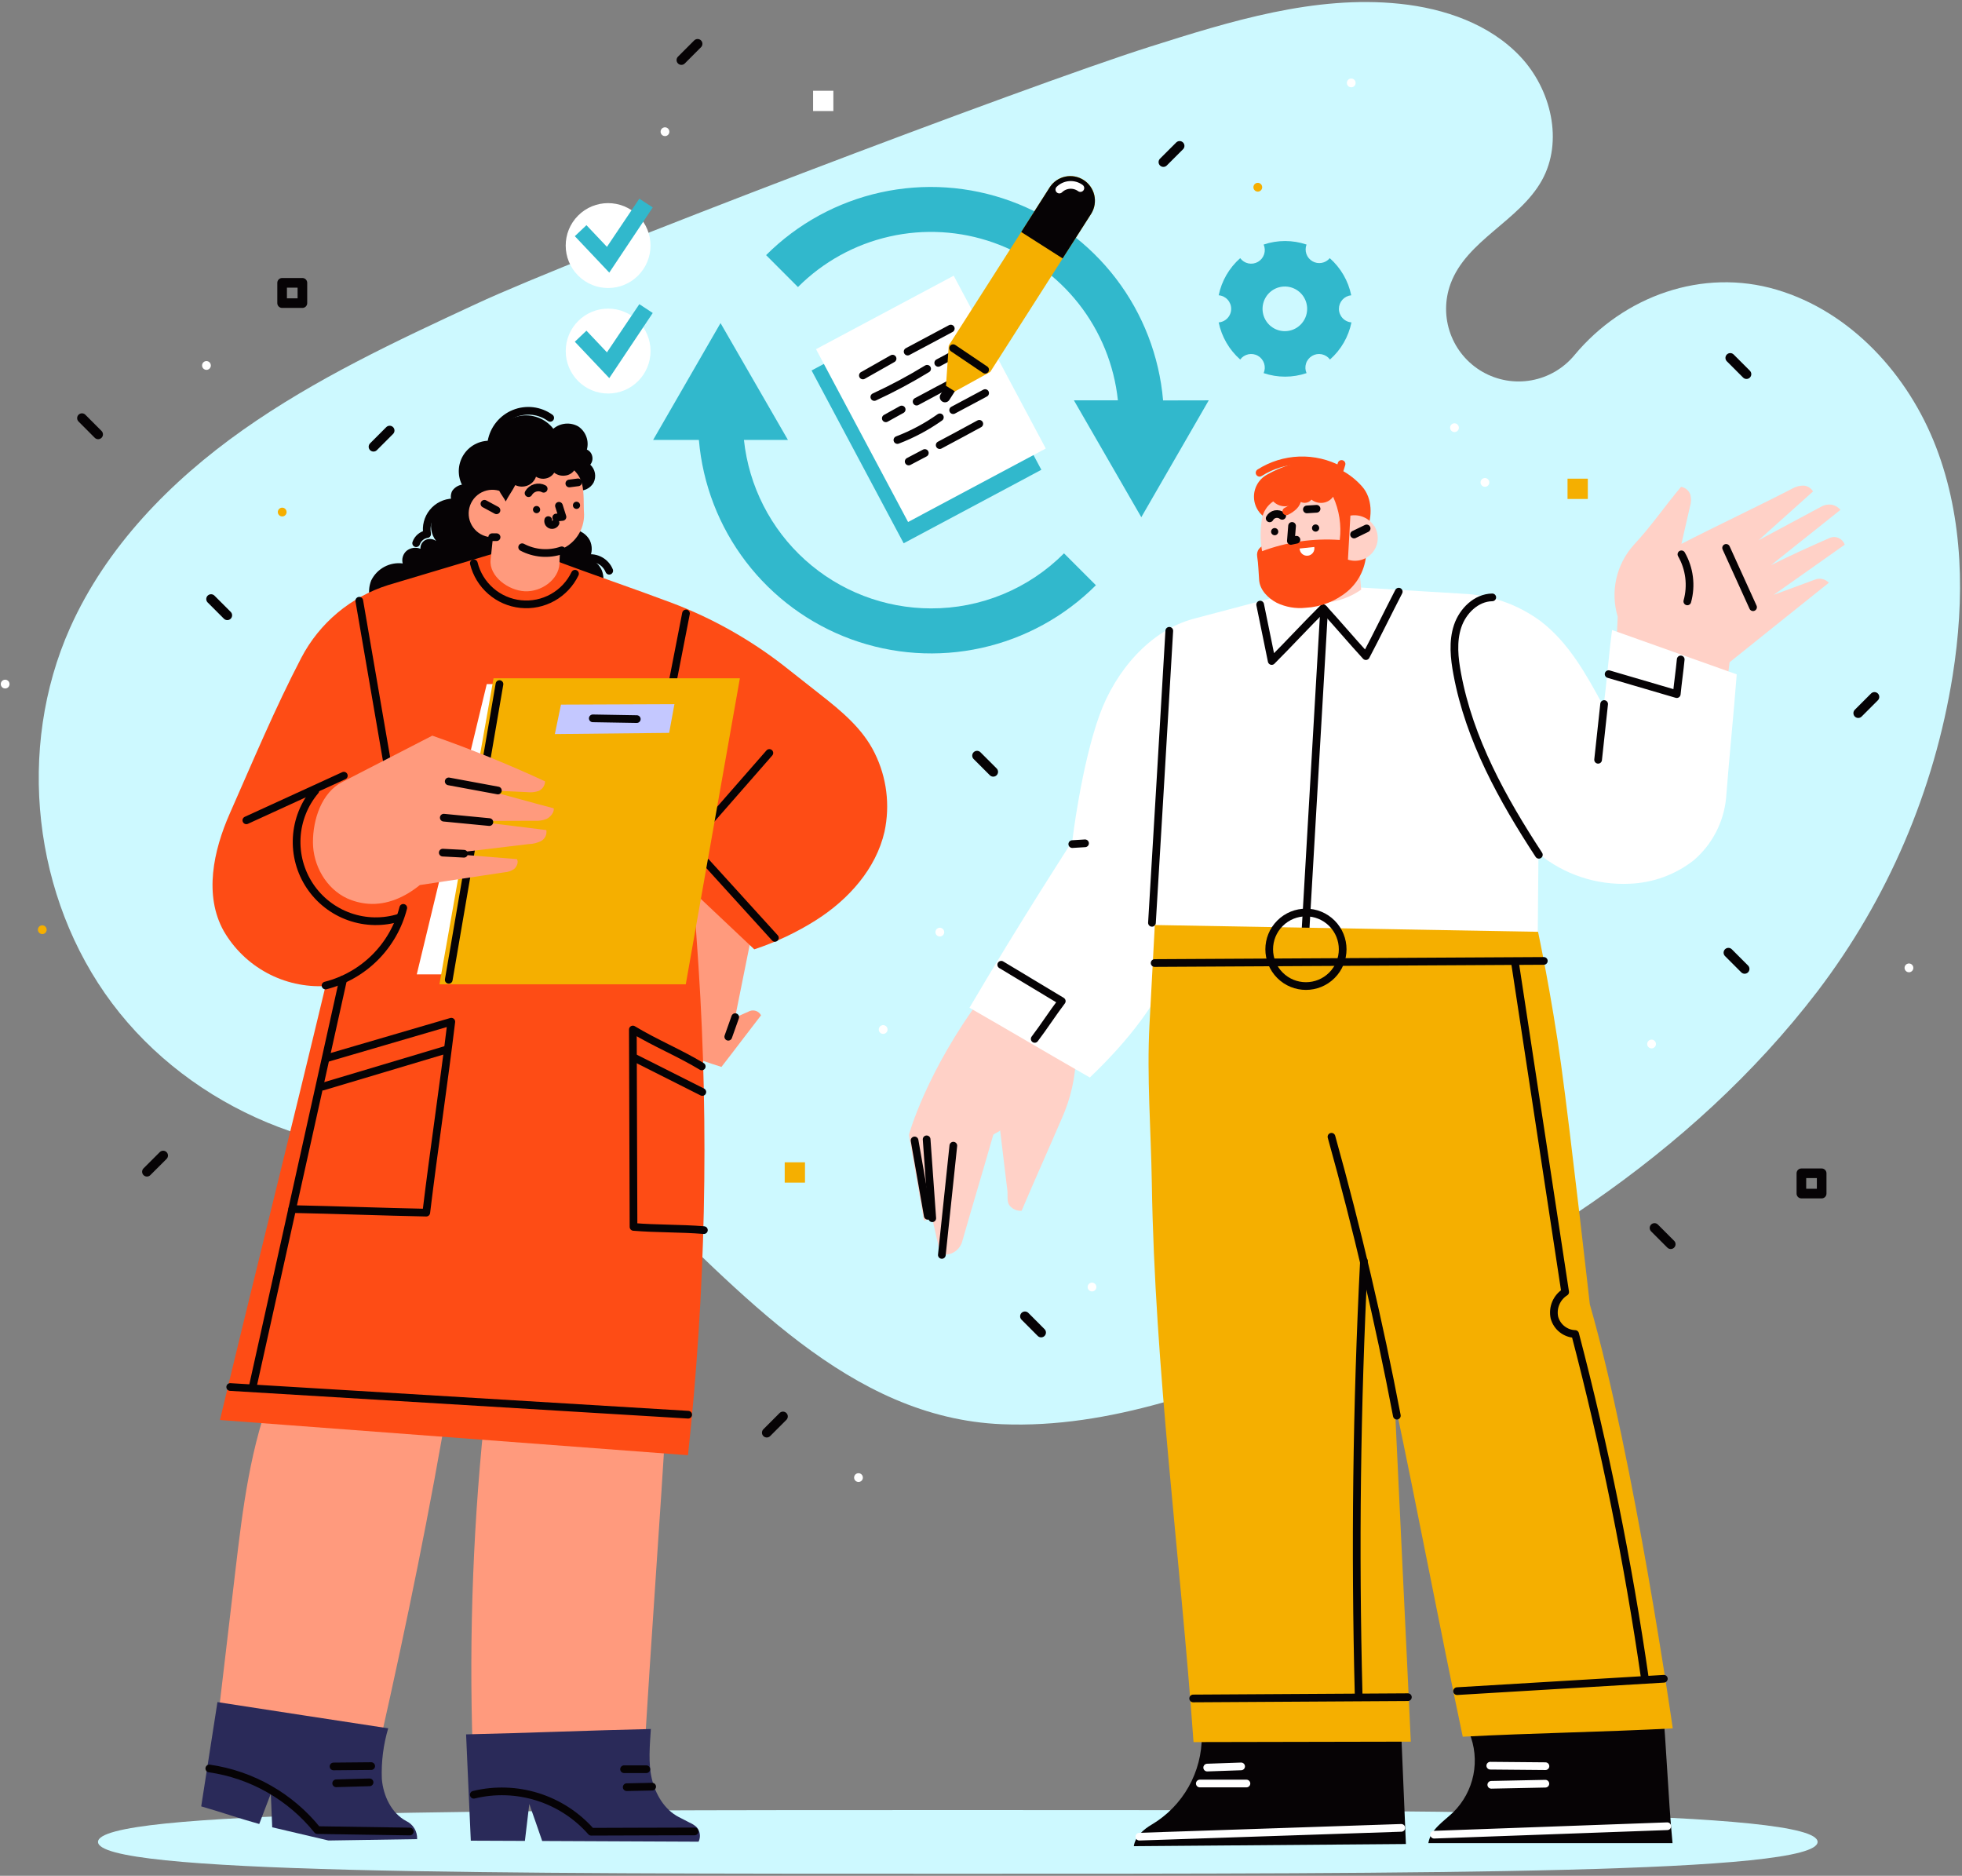 <svg width="204" height="195" viewBox="0 0 204 195" fill="none" xmlns="http://www.w3.org/2000/svg">
<rect x="0" y="0" width="204" height="195" fill="#808080" stroke="none"/>
<g clip-path="url(#clip0_139_227)">
<path d="M188.984 191.48C188.984 194.789 148.961 194.789 99.585 194.789C50.209 194.789 10.191 194.789 10.191 191.48C10.191 188.17 50.213 188.17 99.585 188.17C148.957 188.17 188.984 188.17 188.984 191.48Z" fill="#CDF9FF"/>
<path d="M136.868 140.144C126.347 144.3 115.461 148.525 104.168 148.058C88.278 147.394 77.085 134.362 65.5 123.445C61.104 119.302 53.895 118.584 47.913 119.417C34.314 121.303 19.906 115.297 11.664 104.311C3.421 93.325 1.679 77.817 7.282 65.275C11.042 56.857 17.724 50.013 25.253 44.699C32.782 39.385 41.166 35.462 49.532 31.584C59.796 26.787 106.574 8.972 119.523 4.87C127.98 2.188 136.73 -0.526 145.549 0.394C150.182 0.879 154.884 2.49 158.082 5.887C161.279 9.283 162.583 14.694 160.309 18.763C157.954 22.979 152.474 24.979 150.818 29.515C150.207 31.186 150.204 33.018 150.812 34.69C151.419 36.362 152.598 37.765 154.139 38.651C155.68 39.538 157.484 39.851 159.233 39.535C160.983 39.22 162.564 38.296 163.699 36.926C168.835 30.751 177.027 27.831 184.739 30.12C192.451 32.408 198.411 38.963 201.297 46.461C204.183 53.959 204.288 62.29 203.03 70.223C201.125 82.173 196.288 93.464 188.952 103.084C175.911 120.117 156.806 132.257 136.868 140.144Z" fill="#CDF9FF"/>
<path d="M51.101 45.912C51.217 45.264 51.495 44.656 51.91 44.145C52.325 43.634 52.862 43.236 53.472 42.99C54.082 42.743 54.744 42.655 55.398 42.733C56.051 42.812 56.673 43.055 57.207 43.44" stroke="#060305" stroke-width="0.8" stroke-linecap="round" stroke-linejoin="round"/>
<path d="M47.085 52.229C46.683 52.24 46.288 52.338 45.927 52.517C45.566 52.695 45.248 52.949 44.995 53.261C44.741 53.574 44.558 53.937 44.458 54.327C44.357 54.717 44.342 55.124 44.413 55.52C44.155 55.559 43.911 55.667 43.71 55.834C43.508 56.002 43.356 56.22 43.27 56.468" stroke="#060305" stroke-width="0.8" stroke-linecap="round" stroke-linejoin="round"/>
<path d="M61.058 58.042C61.529 57.969 62.011 58.056 62.426 58.29C62.841 58.524 63.165 58.892 63.345 59.333" stroke="#060305" stroke-width="0.8" stroke-linecap="round" stroke-linejoin="round"/>
<path d="M62.568 59.274C62.311 58.712 61.847 58.272 61.273 58.047C61.431 57.758 61.518 57.436 61.526 57.107C61.534 56.778 61.463 56.452 61.319 56.156C61.157 55.861 60.929 55.609 60.651 55.419C60.374 55.228 60.056 55.106 59.723 55.062C59.764 53.726 59.896 52.316 59.938 50.97C60.28 51.045 60.637 51.009 60.957 50.867C61.277 50.724 61.544 50.483 61.717 50.178C61.87 49.871 61.92 49.522 61.858 49.185C61.796 48.847 61.626 48.539 61.374 48.306C61.474 48.184 61.544 48.04 61.579 47.886C61.614 47.732 61.613 47.571 61.575 47.418C61.543 47.269 61.477 47.129 61.38 47.01C61.284 46.892 61.161 46.798 61.022 46.736C61.142 46.292 61.121 45.822 60.961 45.391C60.801 44.96 60.51 44.59 60.13 44.333C59.724 44.103 59.258 44.002 58.793 44.045C58.329 44.087 57.889 44.271 57.532 44.571C57.122 44.043 56.573 43.639 55.947 43.407C55.321 43.173 54.643 43.12 53.988 43.251C53.333 43.383 52.728 43.695 52.24 44.152C51.753 44.609 51.403 45.193 51.229 45.839C50.664 45.774 50.092 45.862 49.573 46.095C49.054 46.327 48.607 46.695 48.28 47.16C47.952 47.626 47.756 48.17 47.711 48.738C47.667 49.305 47.776 49.874 48.027 50.384C47.819 50.42 47.62 50.499 47.444 50.616C47.267 50.732 47.117 50.884 47.002 51.062C46.919 51.242 46.875 51.439 46.875 51.638C46.875 51.837 46.919 52.034 47.002 52.215C46.563 52.274 46.147 52.447 45.795 52.717C45.444 52.986 45.169 53.344 44.999 53.753C44.832 54.162 44.777 54.608 44.839 55.046C44.9 55.483 45.077 55.897 45.351 56.243C45.193 56.126 45.006 56.054 44.81 56.035C44.615 56.016 44.417 56.05 44.24 56.133C44.073 56.219 43.936 56.351 43.843 56.514C43.751 56.676 43.707 56.862 43.718 57.049C43.481 56.954 43.222 56.923 42.969 56.96C42.716 56.997 42.478 57.1 42.277 57.26C42.094 57.419 41.959 57.626 41.887 57.858C41.815 58.09 41.809 58.338 41.87 58.573C41.21 58.49 40.54 58.615 39.954 58.931C39.367 59.247 38.894 59.738 38.6 60.336C38.354 60.942 38.307 61.611 38.465 62.245C38.622 62.88 38.977 63.449 39.478 63.869L62.572 61.063C62.8 60.488 62.798 59.848 62.568 59.274Z" fill="#060305"/>
<path d="M77.95 105.108C77.428 105.323 76.953 105.565 76.427 105.799L78.046 97.747L70.956 90.323C67.646 95.497 66.374 101.716 67.384 107.776C69.824 109.057 72.378 110.106 75.013 110.912C76.344 109.209 77.804 107.25 79.13 105.547C79.021 105.342 78.841 105.184 78.624 105.103C78.406 105.022 78.166 105.023 77.95 105.108Z" fill="#FF9A7D"/>
<path d="M76.445 105.739C76.203 106.417 75.96 107.113 75.722 107.776" stroke="#060305" stroke-width="0.8" stroke-linecap="round" stroke-linejoin="round"/>
<path d="M28.51 144.121C26.026 150.219 25.235 156.851 24.462 163.388L22.788 177.606L39.574 180.837C42.259 168.899 44.738 156.911 46.746 144.845C40.709 144.515 34.543 144.451 28.51 144.121Z" fill="#FF9A7D"/>
<path d="M42.236 189.31C40.686 188.482 39.849 186.683 39.702 184.93C39.633 183.152 39.857 181.375 40.365 179.67C34.483 178.787 28.473 177.839 22.609 176.946L20.921 187.786C22.975 188.372 24.901 189.049 26.954 189.617C27.352 188.614 27.759 187.47 28.157 186.472C28.199 187.63 28.267 188.802 28.304 189.96L34.149 191.333L43.37 191.191C43.389 190.801 43.291 190.413 43.089 190.078C42.887 189.743 42.59 189.476 42.236 189.31Z" fill="#2A2A59"/>
<path d="M21.763 183.845C26.184 184.481 30.2 186.771 33.001 190.253C36.203 190.304 39.405 190.345 42.607 190.4" stroke="#060305" stroke-width="0.8" stroke-linecap="round" stroke-linejoin="round"/>
<path d="M34.68 183.634L38.595 183.598" stroke="#060305" stroke-width="0.8" stroke-linecap="round" stroke-linejoin="round"/>
<path d="M34.955 185.387L38.426 185.287" stroke="#060305" stroke-width="0.8" stroke-linecap="round" stroke-linejoin="round"/>
<path d="M50.547 145.76C49.212 157.765 48.744 169.85 49.148 181.922L66.986 182.334C67.722 170.222 68.605 158.188 69.346 146.076C62.956 145.952 56.914 145.875 50.547 145.76Z" fill="#FF9A7D"/>
<path d="M72.415 189.928C72.201 189.737 71.957 189.582 71.693 189.47C71.345 189.296 70.929 189.077 70.581 188.898C69.086 188.129 68.148 186.536 67.768 184.893C67.389 183.25 67.567 181.423 67.672 179.743C61.291 179.885 54.865 180.16 48.461 180.302C48.62 183.982 48.783 187.665 48.951 191.352L54.577 191.375L55.034 187.534C55.492 188.798 55.922 190.102 56.374 191.384L72.635 191.457C72.756 191.21 72.799 190.931 72.76 190.659C72.721 190.386 72.601 190.132 72.415 189.928Z" fill="#2A2A59"/>
<path d="M49.262 186.577C51.454 186.044 53.749 186.121 55.901 186.798C58.053 187.476 59.978 188.729 61.47 190.422C65.019 190.422 68.674 190.386 72.219 190.39" stroke="#060305" stroke-width="0.8" stroke-linecap="round" stroke-linejoin="round"/>
<path d="M64.887 183.922H67.201" stroke="#060305" stroke-width="0.8" stroke-linecap="round" stroke-linejoin="round"/>
<path d="M65.161 185.79L67.809 185.735" stroke="#060305" stroke-width="0.8" stroke-linecap="round" stroke-linejoin="round"/>
<path d="M90.94 78.275C89.701 75.748 87.491 73.921 85.277 72.187L81.481 69.198C77.952 66.455 74.033 64.257 69.854 62.675C65.737 61.127 61.703 59.773 57.6 58.225C57.248 58.772 56.748 59.207 56.159 59.481C55.569 59.755 54.915 59.856 54.27 59.773C53.639 59.702 53.043 59.447 52.555 59.04C52.067 58.633 51.709 58.092 51.526 57.484L40.361 60.821C36.471 62.042 33.223 64.759 31.332 68.374C28.624 73.56 26.255 79.222 23.89 84.573C22.179 88.45 21.196 93.078 23.259 96.781C24.324 98.62 25.877 100.128 27.746 101.139C29.615 102.149 31.727 102.623 33.847 102.508C30.248 117.536 26.465 132.591 22.87 147.619L71.533 151.281C73.359 134.416 73.727 117.426 72.63 100.498L72.095 92.716L78.426 98.69C80.701 97.94 82.876 96.909 84.898 95.623C88.228 93.499 91.077 90.332 91.965 86.468C92.561 83.7 92.199 80.811 90.94 78.275Z" fill="#FE4C15"/>
<path d="M49.267 58.559C49.545 59.683 50.163 60.692 51.037 61.451C51.91 62.21 52.996 62.681 54.146 62.799C55.296 62.918 56.455 62.678 57.465 62.114C58.474 61.549 59.285 60.687 59.787 59.644" stroke="#060305" stroke-width="0.8" stroke-linecap="round" stroke-linejoin="round"/>
<path d="M25.614 85.278L35.75 80.637" stroke="#060305" stroke-width="0.8" stroke-linecap="round" stroke-linejoin="round"/>
<path d="M37.356 62.45L40.462 80.481" stroke="#060305" stroke-width="0.8" stroke-linecap="round" stroke-linejoin="round"/>
<path d="M71.327 63.773C70.796 66.48 70.269 69.185 69.744 71.889" stroke="#060305" stroke-width="0.8" stroke-linecap="round" stroke-linejoin="round"/>
<path d="M73.71 85.457L79.995 78.275" stroke="#060305" stroke-width="0.8" stroke-linecap="round" stroke-linejoin="round"/>
<path d="M33.847 102.453C35.796 101.959 37.575 100.948 38.997 99.527C40.42 98.106 41.433 96.327 41.93 94.378" stroke="#060305" stroke-width="0.8" stroke-linecap="round" stroke-linejoin="round"/>
<path d="M73.431 89.641L80.571 97.5" stroke="#060305" stroke-width="0.8" stroke-linecap="round" stroke-linejoin="round"/>
<path d="M32.782 82.211C31.63 83.575 30.953 85.277 30.852 87.059C30.75 88.842 31.23 90.61 32.219 92.096C33.208 93.582 34.653 94.706 36.336 95.299C38.019 95.893 39.849 95.923 41.55 95.385" stroke="#060305" stroke-width="0.8" stroke-linecap="round" stroke-linejoin="round"/>
<path d="M23.936 144.19L71.555 147.069" stroke="#060305" stroke-width="0.8" stroke-linecap="round" stroke-linejoin="round"/>
<path d="M26.264 144.227C29.402 130.092 32.539 115.958 35.677 101.826" stroke="#060305" stroke-width="0.8" stroke-linecap="round" stroke-linejoin="round"/>
<path d="M30.385 125.693C34.959 125.784 39.748 125.972 44.322 126.063C45.122 119.44 46.124 112.839 46.925 106.215L33.907 110.024" stroke="#060305" stroke-width="0.8" stroke-linecap="round" stroke-linejoin="round"/>
<path d="M72.964 110.862C70.59 109.429 68.171 108.458 65.801 107.026L65.87 127.546C68.285 127.748 70.778 127.679 73.188 127.881" stroke="#060305" stroke-width="0.8" stroke-linecap="round" stroke-linejoin="round"/>
<path d="M33.564 112.958L46.449 109.108" stroke="#060305" stroke-width="0.8" stroke-linecap="round" stroke-linejoin="round"/>
<path d="M65.888 109.928L73.024 113.521" stroke="#060305" stroke-width="0.8" stroke-linecap="round" stroke-linejoin="round"/>
<path d="M46.915 101.29H43.334L50.611 71.115H55.02L46.915 101.29Z" fill="white"/>
<path d="M71.304 102.329H45.69L51.316 70.511H76.93L71.304 102.329Z" fill="#F5AF00"/>
<path d="M58.328 73.249L57.692 76.311L69.575 76.187L70.124 73.203L58.328 73.249Z" fill="#C4C8FF"/>
<path d="M51.933 71.115L46.659 101.858" stroke="#060305" stroke-width="0.8" stroke-linecap="round" stroke-linejoin="round"/>
<path d="M61.635 74.677L66.209 74.755" stroke="#060305" stroke-width="0.8" stroke-linecap="round" stroke-linejoin="round"/>
<path d="M58.172 58.592C58.172 58.111 58.218 57.626 58.245 57.14C58.985 56.859 59.62 56.356 60.064 55.701C60.508 55.046 60.74 54.27 60.729 53.478C60.656 52.416 60.761 51.3 60.514 50.274C60.373 49.752 60.093 49.277 59.704 48.901C59.593 49.053 59.45 49.18 59.286 49.273C59.122 49.366 58.941 49.423 58.753 49.441C58.554 49.468 58.352 49.455 58.158 49.403C57.964 49.351 57.782 49.262 57.623 49.139C57.53 49.291 57.407 49.422 57.261 49.524C57.116 49.627 56.951 49.698 56.777 49.734C56.599 49.776 56.415 49.781 56.235 49.75C56.055 49.72 55.883 49.654 55.73 49.556C55.66 49.761 55.546 49.95 55.397 50.108C55.248 50.266 55.066 50.39 54.865 50.471C54.659 50.554 54.438 50.593 54.216 50.586C53.994 50.579 53.776 50.526 53.575 50.43C53.278 51.02 52.88 51.538 52.583 52.128C52.386 51.744 52.102 51.405 51.906 51.02C51.564 50.918 51.204 50.89 50.851 50.94C50.498 50.99 50.16 51.116 49.86 51.309C49.56 51.502 49.306 51.759 49.115 52.06C48.923 52.361 48.8 52.7 48.752 53.054C48.705 53.408 48.734 53.767 48.839 54.109C48.944 54.45 49.122 54.764 49.36 55.03C49.598 55.296 49.891 55.507 50.218 55.648C50.545 55.79 50.9 55.858 51.256 55.85C51.183 56.651 51.082 57.415 51.009 58.216C50.854 59.91 52.839 61.379 54.554 61.466C56.269 61.553 58.09 60.281 58.172 58.592Z" fill="#FF9A7D"/>
<path d="M60.317 52.531C60.317 52.457 60.295 52.384 60.254 52.322C60.213 52.261 60.154 52.213 60.086 52.184C60.017 52.156 59.942 52.148 59.869 52.163C59.796 52.177 59.729 52.213 59.677 52.266C59.624 52.318 59.589 52.385 59.574 52.458C59.56 52.531 59.567 52.606 59.596 52.675C59.624 52.743 59.672 52.802 59.734 52.843C59.795 52.884 59.868 52.906 59.942 52.906C60.042 52.906 60.137 52.867 60.207 52.796C60.278 52.726 60.317 52.63 60.317 52.531Z" fill="#060305"/>
<path d="M56.164 52.975C56.164 52.901 56.142 52.828 56.101 52.766C56.06 52.705 56.001 52.657 55.932 52.628C55.864 52.6 55.789 52.592 55.716 52.607C55.643 52.621 55.576 52.657 55.524 52.71C55.471 52.762 55.436 52.829 55.421 52.902C55.407 52.974 55.414 53.05 55.443 53.119C55.471 53.187 55.519 53.246 55.581 53.287C55.642 53.328 55.715 53.35 55.789 53.35C55.889 53.35 55.984 53.311 56.054 53.24C56.125 53.17 56.164 53.075 56.164 52.975Z" fill="#060305"/>
<path d="M51.174 55.845H51.631" stroke="#060305" stroke-width="0.8" stroke-linecap="round" stroke-linejoin="round"/>
<path d="M50.369 52.371L51.622 53.048" stroke="#060305" stroke-width="0.8" stroke-linecap="round" stroke-linejoin="round"/>
<path d="M54.956 51.268C55.108 51.002 55.358 50.806 55.651 50.721C55.944 50.636 56.26 50.667 56.53 50.81" stroke="#060305" stroke-width="0.8" stroke-linecap="round" stroke-linejoin="round"/>
<path d="M59.197 50.261L60.111 50.142" stroke="#060305" stroke-width="0.8" stroke-linecap="round" stroke-linejoin="round"/>
<path d="M57.834 53.799C58.039 53.799 58.291 53.744 58.483 53.739L58.117 52.581" stroke="#060305" stroke-width="0.8" stroke-linecap="round" stroke-linejoin="round"/>
<path d="M57.006 54.069C56.98 54.166 56.99 54.269 57.036 54.359C57.081 54.449 57.158 54.518 57.252 54.555C57.345 54.591 57.449 54.591 57.543 54.556C57.637 54.52 57.714 54.451 57.76 54.362" stroke="#060305" stroke-width="0.8" stroke-linecap="round" stroke-linejoin="round"/>
<path d="M54.293 56.889C54.921 57.22 55.611 57.42 56.318 57.475C57.026 57.53 57.738 57.44 58.41 57.209" stroke="#060305" stroke-width="0.8" stroke-linecap="round" stroke-linejoin="round"/>
<path d="M43.654 92.007L52.441 90.684C52.8 90.662 53.148 90.546 53.447 90.345C53.726 90.126 53.959 89.59 53.735 89.311C51.352 89.132 49.056 88.922 46.673 88.743L54.97 87.75C55.419 87.74 55.859 87.63 56.26 87.43C56.46 87.322 56.62 87.153 56.718 86.948C56.816 86.744 56.846 86.513 56.804 86.29C54.284 85.978 51.681 85.663 49.161 85.347L55.597 85.324C56.016 85.354 56.436 85.29 56.827 85.136C57.207 84.958 57.655 84.441 57.573 84.028C55.213 83.415 52.967 82.765 50.611 82.156L54.833 82.349C55.224 82.395 55.621 82.354 55.995 82.23C56.193 82.146 56.362 82.007 56.482 81.829C56.602 81.651 56.668 81.442 56.672 81.227C52.884 79.46 48.896 77.858 44.949 76.476L35.577 81.3C33.445 82.399 32.535 85.168 32.539 87.567C32.544 89.966 33.911 92.378 36.084 93.389C36.779 93.704 37.524 93.894 38.284 93.953C40.251 94.099 42.103 93.266 43.654 92.007Z" fill="#FF9A7D"/>
<path d="M46.655 81.232L51.768 82.179" stroke="#060305" stroke-width="0.8" stroke-linecap="round" stroke-linejoin="round"/>
<path d="M46.142 85.004L50.881 85.461" stroke="#060305" stroke-width="0.8" stroke-linecap="round" stroke-linejoin="round"/>
<path d="M46.037 88.638L48.242 88.752" stroke="#060305" stroke-width="0.8" stroke-linecap="round" stroke-linejoin="round"/>
<path d="M188.691 60.262C187.25 60.802 185.855 61.301 184.414 61.842C186.861 60.107 189.359 58.363 191.806 56.623C191.757 56.477 191.679 56.342 191.577 56.226C191.475 56.111 191.35 56.017 191.211 55.95C191.071 55.878 190.917 55.836 190.759 55.828C190.601 55.819 190.444 55.844 190.296 55.9C188.211 56.816 186.157 57.731 184.135 58.761C186.55 56.834 188.952 54.93 191.362 53.002C191.112 52.709 190.764 52.515 190.383 52.458C190.01 52.421 189.634 52.506 189.313 52.7C187.127 53.854 185.027 55.012 182.845 56.166C184.734 54.495 186.623 52.76 188.512 51.089C188.414 50.92 188.277 50.778 188.112 50.673C187.947 50.568 187.76 50.503 187.566 50.485C187.144 50.472 186.727 50.578 186.363 50.791C182.525 52.769 178.665 54.568 174.827 56.541C175.124 55.25 175.417 53.959 175.714 52.668C175.849 52.268 175.863 51.837 175.756 51.428C175.684 51.217 175.556 51.029 175.386 50.885C175.216 50.741 175.01 50.645 174.791 50.608C173.103 52.609 171.685 54.705 169.896 56.623C168.991 57.619 168.358 58.833 168.062 60.146C167.765 61.46 167.814 62.828 168.204 64.117C168.204 64.117 168.085 66.556 168.048 67.778L179.506 71.537C179.621 70.621 179.717 69.76 179.831 68.85C183.271 66.103 186.719 63.311 190.159 60.578C189.974 60.385 189.735 60.251 189.473 60.195C189.212 60.139 188.939 60.162 188.691 60.262Z" fill="#FFD1C7"/>
<path d="M174.827 57.626C175.247 58.36 175.518 59.171 175.623 60.011C175.728 60.851 175.666 61.703 175.44 62.519" stroke="#060305" stroke-width="0.8" stroke-linecap="round" stroke-linejoin="round"/>
<path d="M179.474 56.957L182.274 63.123" stroke="#060305" stroke-width="0.8" stroke-linecap="round" stroke-linejoin="round"/>
<path d="M102.174 103.529C96.264 111.434 94.499 117.989 94.499 117.989C94.499 117.989 95.555 123.939 96.063 126.878C96.234 126.863 96.398 126.803 96.538 126.704C96.679 126.605 96.791 126.471 96.863 126.315C97.106 127.574 97.454 128.856 97.701 130.119C97.856 130.069 98.011 129.936 98.158 129.886C98.158 130.064 98.213 130.252 98.217 130.43C98.631 130.436 99.035 130.304 99.366 130.056C99.697 129.808 99.937 129.456 100.047 129.057C101.09 125.395 102.229 121.651 103.276 117.97C103.477 117.787 103.784 117.719 103.99 117.513L104.744 123.788C104.799 124.269 104.667 124.919 104.955 125.303C105.104 125.494 105.297 125.646 105.518 125.745C105.739 125.844 105.98 125.887 106.222 125.871C107.594 122.644 109.003 119.518 110.393 116.29C111.33 114.206 111.836 111.953 111.88 109.667L102.174 103.529Z" fill="#FFD1C7"/>
<path d="M96.347 118.442C96.545 121.188 96.74 123.923 96.932 126.645" stroke="#060305" stroke-width="0.8" stroke-linecap="round" stroke-linejoin="round"/>
<path d="M99.123 119.101L97.929 130.458" stroke="#060305" stroke-width="0.8" stroke-linecap="round" stroke-linejoin="round"/>
<path d="M95.093 118.556L96.466 126.393" stroke="#060305" stroke-width="0.8" stroke-linecap="round" stroke-linejoin="round"/>
<path d="M167.618 65.494C167.262 68.099 167.083 70.818 166.727 73.422C164.961 70.159 163.113 66.79 160.154 64.551C157.805 62.83 154.998 61.845 152.09 61.722L141.012 61.05C139.031 62.459 136.085 62.67 133.835 61.759C130.697 62.578 127.303 63.485 124.166 64.309C119.546 65.517 115.964 69.802 114.336 74.297C112.415 79.588 111.491 87.443 111.491 87.443C111.491 87.443 106.034 95.857 100.802 104.764C104.978 107.158 109.135 109.621 113.316 112.015C117.433 108.069 120.273 104.375 122.441 99.528L159.884 97.816C159.92 94.799 159.925 91.746 159.962 88.73C162.622 90.916 166 92.035 169.439 91.87C171.859 91.782 174.19 90.931 176.099 89.439C178.013 87.802 179.221 85.488 179.47 82.98C179.794 78.746 180.252 74.338 180.577 70.104L167.618 65.494Z" fill="white"/>
<path d="M155.159 62.102C153.489 62.125 152.081 63.521 151.555 65.105C151.029 66.689 151.212 68.424 151.518 70.063C152.785 76.883 156.211 83.063 160.003 88.862" stroke="#060305" stroke-width="0.8" stroke-linecap="round" stroke-linejoin="round"/>
<path d="M166.791 73.189C166.58 75.121 166.371 77.052 166.164 78.984" stroke="#060305" stroke-width="0.8" stroke-linecap="round" stroke-linejoin="round"/>
<path d="M174.754 68.552C174.64 69.733 174.457 70.974 174.342 72.159L167.257 70.081" stroke="#060305" stroke-width="0.8" stroke-linecap="round" stroke-linejoin="round"/>
<path d="M137.677 63.343C137.031 74.43 136.387 85.516 135.747 96.603" stroke="#060305" stroke-width="0.8" stroke-linecap="round" stroke-linejoin="round"/>
<path d="M131.026 62.853C131.429 64.809 131.828 66.764 132.225 68.717C134.018 66.927 135.783 65 137.576 63.224C139.054 64.831 140.54 66.602 142.018 68.209C143.17 66.03 144.305 63.691 145.435 61.507" stroke="#060305" stroke-width="0.8" stroke-linecap="round" stroke-linejoin="round"/>
<path d="M119.775 95.934C120.384 85.812 120.985 75.693 121.577 65.577" stroke="#060305" stroke-width="0.8" stroke-linecap="round" stroke-linejoin="round"/>
<path d="M104.104 100.292L110.398 104.078C109.456 105.314 108.527 106.765 107.585 108.001" stroke="#060305" stroke-width="0.8" stroke-linecap="round" stroke-linejoin="round"/>
<path d="M111.491 87.75L112.818 87.668" stroke="#060305" stroke-width="0.8" stroke-linecap="round" stroke-linejoin="round"/>
<path d="M141.3 58.486L133.94 61.983C135.155 62.541 136.495 62.771 137.826 62.65C139.157 62.53 140.433 62.063 141.528 61.297C141.451 60.358 141.373 59.425 141.3 58.486Z" fill="#FFD1C7"/>
<path d="M130.967 49.148C132.203 48.36 133.628 47.916 135.093 47.863C136.558 47.81 138.011 48.149 139.301 48.846C139.365 48.64 139.429 48.434 139.488 48.233" stroke="#FE4C15" stroke-width="0.8" stroke-linecap="round" stroke-linejoin="round"/>
<path d="M141.629 50.581C140.414 49.195 138.736 48.3 136.909 48.063C135.102 47.839 133.295 48.466 131.708 49.359C131.286 49.598 130.939 49.95 130.705 50.375C130.472 50.8 130.361 51.282 130.386 51.767C130.41 52.252 130.569 52.72 130.845 53.119C131.12 53.518 131.502 53.833 131.946 54.028C131.886 54.856 131.767 55.717 131.708 56.541C131.389 56.629 131.105 56.813 130.894 57.067C130.736 57.29 130.672 57.566 130.715 57.836C130.844 58.656 130.853 59.493 130.921 60.322C131.013 61.352 131.836 62.18 132.751 62.665C133.686 63.115 134.729 63.294 135.761 63.183C137.361 63.095 138.891 62.492 140.12 61.462C140.727 60.944 141.214 60.3 141.549 59.576C141.884 58.851 142.058 58.062 142.059 57.264L142.091 55.186C142.708 53.712 142.708 51.794 141.629 50.581Z" fill="#FE4C15"/>
<path d="M142.878 54.691C142.62 54.285 142.248 53.965 141.808 53.771C141.368 53.577 140.881 53.518 140.408 53.602L140.152 58.179C140.613 58.33 141.109 58.336 141.573 58.195C142.037 58.054 142.447 57.774 142.747 57.392C143.046 57.01 143.221 56.545 143.248 56.061C143.275 55.576 143.152 55.095 142.896 54.682L142.878 54.691Z" fill="#FFD1C7"/>
<path d="M140.792 55.566L142.096 54.934" stroke="#060305" stroke-width="0.8" stroke-linecap="round" stroke-linejoin="round"/>
<path d="M139.301 56.133C136.556 55.941 133.802 56.339 131.223 57.301C131.035 56.209 131.027 55.094 131.2 54C131.256 53.622 131.391 53.26 131.595 52.937C131.799 52.614 132.068 52.337 132.385 52.124C132.556 52.297 132.762 52.432 132.989 52.52C133.216 52.608 133.459 52.646 133.702 52.632C133.945 52.614 134.181 52.544 134.395 52.426C134.608 52.309 134.793 52.146 134.937 51.95C135.028 52.053 135.14 52.135 135.266 52.191C135.391 52.247 135.527 52.275 135.665 52.275C135.798 52.273 135.929 52.242 136.049 52.184C136.169 52.127 136.275 52.044 136.36 51.941C136.529 52.072 136.723 52.169 136.931 52.225C137.138 52.281 137.355 52.295 137.567 52.266C137.775 52.239 137.975 52.169 138.155 52.061C138.334 51.953 138.489 51.809 138.61 51.638C139.253 53.044 139.492 54.6 139.301 56.133Z" fill="#FFD1C7"/>
<path d="M136.653 56.861L135.129 57.022C135.132 57.128 135.156 57.233 135.201 57.329C135.246 57.425 135.31 57.512 135.39 57.582C135.469 57.652 135.563 57.705 135.664 57.738C135.765 57.77 135.872 57.781 135.978 57.77C136.084 57.759 136.186 57.726 136.278 57.673C136.371 57.62 136.451 57.549 136.514 57.464C136.578 57.378 136.623 57.281 136.647 57.177C136.67 57.073 136.672 56.966 136.653 56.861Z" fill="white"/>
<path d="M132.911 55.268C132.911 55.194 132.889 55.121 132.848 55.06C132.807 54.998 132.748 54.95 132.679 54.922C132.611 54.893 132.536 54.886 132.463 54.9C132.39 54.915 132.323 54.95 132.271 55.003C132.218 55.055 132.183 55.122 132.168 55.195C132.154 55.268 132.161 55.343 132.189 55.412C132.218 55.48 132.266 55.539 132.328 55.58C132.389 55.622 132.462 55.644 132.536 55.644C132.635 55.644 132.731 55.604 132.801 55.534C132.872 55.463 132.911 55.368 132.911 55.268Z" fill="#060305"/>
<path d="M137.165 54.893C137.165 54.819 137.143 54.746 137.102 54.684C137.06 54.623 137.002 54.575 136.933 54.546C136.865 54.518 136.789 54.51 136.717 54.525C136.644 54.539 136.577 54.575 136.525 54.627C136.472 54.68 136.436 54.747 136.422 54.82C136.407 54.892 136.415 54.968 136.443 55.037C136.472 55.105 136.52 55.164 136.581 55.205C136.643 55.246 136.716 55.268 136.79 55.268C136.889 55.268 136.985 55.229 137.055 55.158C137.125 55.088 137.165 54.992 137.165 54.893Z" fill="#060305"/>
<path d="M132.015 53.886C132.075 53.775 132.16 53.678 132.262 53.603C132.363 53.528 132.481 53.476 132.605 53.451C132.729 53.427 132.857 53.431 132.98 53.461C133.103 53.491 133.218 53.547 133.318 53.625" stroke="#060305" stroke-width="0.8" stroke-linecap="round" stroke-linejoin="round"/>
<path d="M135.884 52.957L136.89 52.893" stroke="#060305" stroke-width="0.8" stroke-linecap="round" stroke-linejoin="round"/>
<path d="M134.343 54.673L134.219 56.234C134.407 56.179 134.608 56.161 134.796 56.111" stroke="#060305" stroke-width="0.8" stroke-linecap="round" stroke-linejoin="round"/>
<path d="M134.933 51.817C134.887 52.127 134.741 52.413 134.516 52.632C134.289 52.845 134.03 53.021 133.748 53.154" stroke="#FE4C15" stroke-width="0.8" stroke-linecap="round" stroke-linejoin="round"/>
<path d="M172.81 176.69C166.164 177.784 159.408 179.034 152.762 180.128C153.341 181.516 153.491 183.047 153.194 184.522C152.896 185.996 152.164 187.349 151.093 188.404C150.041 189.402 148.755 190.175 148.513 191.608H173.903C173.418 186.596 173.295 181.666 172.81 176.69Z" fill="#060305"/>
<path d="M149.112 190.729L173.354 189.85" stroke="white" stroke-width="0.8" stroke-linecap="round" stroke-linejoin="round"/>
<path d="M154.953 183.556L160.689 183.607" stroke="white" stroke-width="0.8" stroke-linecap="round" stroke-linejoin="round"/>
<path d="M155.058 185.543L160.68 185.428" stroke="white" stroke-width="0.8" stroke-linecap="round" stroke-linejoin="round"/>
<path d="M145.604 178.063C138.802 178.878 131.763 179.633 124.957 180.448C124.971 182.306 124.499 184.135 123.587 185.753C122.675 187.371 121.356 188.722 119.761 189.672C118.905 190.171 118.023 190.94 117.89 191.924L146.18 191.7C145.988 187.099 145.796 182.641 145.604 178.063Z" fill="#060305"/>
<path d="M118.466 190.935L145.7 190.02" stroke="white" stroke-width="0.8" stroke-linecap="round" stroke-linejoin="round"/>
<path d="M125.519 183.753L129.046 183.63" stroke="white" stroke-width="0.8" stroke-linecap="round" stroke-linejoin="round"/>
<path d="M124.751 185.41H129.599" stroke="white" stroke-width="0.8" stroke-linecap="round" stroke-linejoin="round"/>
<path d="M120.072 96.163L119.518 106.527C119.23 111.96 119.674 117.513 119.761 122.969C120.063 142.405 122.72 161.726 124.097 181.103C131.777 181.08 139.008 181.08 146.688 181.057C146.148 169.293 145.554 157.456 145.009 145.691C147.461 157.3 149.643 168.936 152.09 180.544C159.33 180.164 166.685 180.059 173.926 179.679C173.926 179.679 169.947 151.757 165.304 135.603C165.304 135.603 163.31 117.879 162.313 110.651C161.316 103.423 159.92 96.868 159.92 96.868L120.072 96.163Z" fill="#F5AF00"/>
<path d="M120.054 100.114L160.52 99.894" stroke="#060305" stroke-width="0.8" stroke-linecap="round" stroke-linejoin="round"/>
<path d="M138.487 101.388C139.978 99.896 139.978 97.476 138.487 95.983C136.995 94.49 134.577 94.49 133.086 95.983C131.594 97.476 131.594 99.896 133.086 101.388C134.577 102.881 136.995 102.881 138.487 101.388Z" stroke="#060305" stroke-width="0.8" stroke-linecap="round" stroke-linejoin="round"/>
<path d="M145.238 147.17C143.375 137.405 141.109 127.74 138.441 118.176" stroke="#060305" stroke-width="0.8" stroke-linecap="round" stroke-linejoin="round"/>
<path d="M124.06 176.567L146.386 176.434" stroke="#060305" stroke-width="0.8" stroke-linecap="round" stroke-linejoin="round"/>
<path d="M141.263 176.118C140.876 161.113 141.06 146.105 141.817 131.094" stroke="#060305" stroke-width="0.8" stroke-linecap="round" stroke-linejoin="round"/>
<path d="M151.5 175.807L172.998 174.52" stroke="#060305" stroke-width="0.8" stroke-linecap="round" stroke-linejoin="round"/>
<path d="M157.533 100.141C159.265 111.536 161 122.929 162.738 134.321C162.303 134.596 161.962 134.998 161.762 135.473C161.563 135.948 161.514 136.472 161.622 136.976C161.752 137.453 162.031 137.876 162.419 138.182C162.807 138.489 163.282 138.663 163.776 138.679C166.867 150.471 169.289 162.428 171.031 174.493" stroke="#060305" stroke-width="0.8" stroke-linecap="round" stroke-linejoin="round"/>
<path d="M139.214 32.106C139.215 31.754 139.346 31.415 139.583 31.154C139.819 30.894 140.144 30.73 140.495 30.697C140.189 29.202 139.405 27.848 138.263 26.838C138.048 27.097 137.748 27.271 137.417 27.329C137.086 27.387 136.745 27.326 136.455 27.156C136.165 26.986 135.945 26.719 135.833 26.401C135.722 26.084 135.727 25.737 135.848 25.423C134.401 24.935 132.834 24.935 131.388 25.423C131.528 25.743 131.545 26.102 131.437 26.434C131.328 26.766 131.102 27.046 130.8 27.221C130.499 27.395 130.143 27.453 129.802 27.383C129.461 27.312 129.157 27.118 128.95 26.838C127.806 27.847 127.021 29.202 126.713 30.697C127.067 30.725 127.398 30.886 127.638 31.147C127.879 31.409 128.013 31.751 128.013 32.106C128.013 32.462 127.879 32.804 127.638 33.065C127.398 33.327 127.067 33.488 126.713 33.516C127.021 35.011 127.806 36.365 128.95 37.375C129.157 37.095 129.461 36.901 129.802 36.83C130.143 36.76 130.499 36.817 130.8 36.992C131.102 37.167 131.328 37.447 131.437 37.779C131.545 38.11 131.528 38.47 131.388 38.789C132.834 39.278 134.401 39.278 135.848 38.789C135.708 38.47 135.69 38.11 135.799 37.779C135.907 37.447 136.134 37.167 136.435 36.992C136.737 36.817 137.092 36.76 137.433 36.83C137.775 36.901 138.078 37.095 138.285 37.375C139.43 36.366 140.213 35.011 140.518 33.516C140.163 33.487 139.833 33.327 139.591 33.066C139.35 32.804 139.215 32.462 139.214 32.106ZM133.593 34.427C133.134 34.427 132.686 34.291 132.304 34.036C131.923 33.781 131.626 33.419 131.45 32.995C131.275 32.57 131.229 32.104 131.318 31.654C131.408 31.203 131.628 30.79 131.953 30.465C132.277 30.141 132.69 29.92 133.14 29.83C133.59 29.741 134.056 29.787 134.48 29.962C134.904 30.138 135.266 30.435 135.521 30.817C135.776 31.199 135.912 31.647 135.912 32.106C135.912 32.722 135.667 33.312 135.232 33.747C134.797 34.183 134.208 34.427 133.593 34.427Z" fill="#31B8CC"/>
<path d="M66.346 28.649C68.068 26.926 68.068 24.132 66.346 22.409C64.624 20.686 61.833 20.686 60.111 22.409C58.389 24.132 58.389 26.926 60.111 28.649C61.833 30.373 64.624 30.373 66.346 28.649Z" fill="white"/>
<path d="M63.35 28.339L59.768 24.553L60.976 23.409L63.107 25.661L66.474 20.654L67.869 21.564L63.35 28.339Z" fill="#31B8CC"/>
<path d="M63.231 40.909C65.666 40.909 67.64 38.933 67.64 36.496C67.64 34.059 65.666 32.083 63.231 32.083C60.796 32.083 58.822 34.059 58.822 36.496C58.822 38.933 60.796 40.909 63.231 40.909Z" fill="white"/>
<path d="M63.35 39.307L59.768 35.526L60.976 34.377L63.107 36.629L66.474 31.621L67.869 32.537L63.35 39.307Z" fill="#31B8CC"/>
<path d="M120.932 41.627C120.538 37.025 118.839 32.63 116.035 28.96C113.232 25.291 109.439 22.498 105.104 20.912C100.768 19.325 96.071 19.01 91.563 20.004C87.055 20.998 82.924 23.259 79.656 26.522L82.968 29.84C85.578 27.228 88.874 25.408 92.474 24.592C96.075 23.775 99.833 23.996 103.313 25.228C106.793 26.461 109.854 28.654 112.141 31.554C114.427 34.455 115.847 37.944 116.234 41.618H111.66L118.668 53.767L125.68 41.618L120.932 41.627Z" fill="#31B8CC"/>
<path d="M96.79 63.247C91.962 63.24 87.307 61.449 83.719 58.216C80.131 54.983 77.863 50.538 77.351 45.733H81.925L74.917 33.589L67.91 45.733H72.667C73.06 50.337 74.758 54.733 77.562 58.403C80.367 62.074 84.16 64.867 88.496 66.454C92.832 68.04 97.531 68.355 102.04 67.36C106.548 66.366 110.68 64.103 113.947 60.839L110.631 57.525C108.817 59.348 106.66 60.792 104.284 61.775C101.908 62.757 99.361 63.257 96.79 63.247Z" fill="#31B8CC"/>
<path d="M98.702 30.874L84.386 38.514L93.96 56.479L108.275 48.839L98.702 30.874Z" fill="#31B8CC"/>
<path d="M99.161 28.66L84.846 36.3L94.419 54.266L108.735 46.626L99.161 28.66Z" fill="white"/>
<path d="M94.371 36.551L98.858 34.157" stroke="#060305" stroke-width="0.8" stroke-linecap="round" stroke-linejoin="round"/>
<path d="M89.719 39.032C90.743 38.443 91.773 37.86 92.806 37.283" stroke="#060305" stroke-width="0.8" stroke-linecap="round" stroke-linejoin="round"/>
<path d="M97.554 37.723L100.047 36.391" stroke="#060305" stroke-width="0.8" stroke-linecap="round" stroke-linejoin="round"/>
<path d="M90.908 41.27C92.793 40.399 94.625 39.419 96.397 38.336" stroke="#060305" stroke-width="0.8" stroke-linecap="round" stroke-linejoin="round"/>
<path d="M95.304 41.751C97.005 40.836 98.048 40.268 99.8 39.394" stroke="#060305" stroke-width="0.8" stroke-linecap="round" stroke-linejoin="round"/>
<path d="M92.102 43.486C92.651 43.175 93.2 42.868 93.753 42.57" stroke="#060305" stroke-width="0.8" stroke-linecap="round" stroke-linejoin="round"/>
<path d="M99.105 42.639L102.43 40.863" stroke="#060305" stroke-width="0.8" stroke-linecap="round" stroke-linejoin="round"/>
<path d="M93.309 45.743C94.874 45.146 96.357 44.354 97.723 43.385" stroke="#060305" stroke-width="0.8" stroke-linecap="round" stroke-linejoin="round"/>
<path d="M97.705 46.274C99.183 45.486 100.353 44.859 101.822 44.058" stroke="#060305" stroke-width="0.8" stroke-linecap="round" stroke-linejoin="round"/>
<path d="M94.48 47.976L96.159 47.093" stroke="#060305" stroke-width="0.8" stroke-linecap="round" stroke-linejoin="round"/>
<path d="M113.476 22.192L102.956 38.67L98.281 41.248L98.647 35.915L109.167 19.436C109.539 18.881 110.113 18.493 110.766 18.355C111.42 18.218 112.101 18.342 112.665 18.7C113.228 19.059 113.629 19.624 113.782 20.275C113.934 20.926 113.826 21.61 113.481 22.182L113.476 22.192Z" fill="#F5AF00"/>
<path d="M113.476 22.192L110.489 26.865L106.181 24.119L109.163 19.445C109.534 18.89 110.108 18.502 110.762 18.364C111.415 18.227 112.097 18.351 112.66 18.71C113.224 19.068 113.624 19.634 113.777 20.284C113.929 20.935 113.821 21.619 113.476 22.192Z" fill="#060305"/>
<path d="M97.961 41.737C97.842 41.66 97.757 41.539 97.727 41.4C97.696 41.262 97.721 41.116 97.796 40.996L98.364 40.108L99.278 40.684L98.711 41.572C98.673 41.633 98.623 41.685 98.565 41.726C98.507 41.767 98.44 41.796 98.371 41.812C98.301 41.827 98.229 41.828 98.159 41.816C98.088 41.803 98.021 41.776 97.961 41.737Z" fill="#060305"/>
<path d="M110.146 19.706C110.433 19.425 110.81 19.255 111.211 19.226C111.611 19.198 112.009 19.312 112.333 19.55" stroke="white" stroke-width="0.8" stroke-linecap="round" stroke-linejoin="round"/>
<path d="M99.105 36.194L102.43 38.437" stroke="#060305" stroke-width="0.8" stroke-linecap="round" stroke-linejoin="round"/>
<path d="M4.853 96.648C4.853 96.558 4.826 96.469 4.776 96.394C4.726 96.319 4.654 96.26 4.571 96.226C4.487 96.191 4.395 96.182 4.306 96.2C4.218 96.217 4.136 96.261 4.072 96.325C4.008 96.389 3.965 96.471 3.947 96.559C3.929 96.648 3.938 96.74 3.973 96.824C4.008 96.907 4.066 96.979 4.142 97.029C4.217 97.079 4.305 97.106 4.396 97.106C4.517 97.106 4.633 97.058 4.719 96.972C4.805 96.886 4.853 96.77 4.853 96.648Z" fill="#F5AF00"/>
<path d="M21.923 37.993C21.923 37.902 21.896 37.814 21.846 37.739C21.796 37.663 21.724 37.605 21.641 37.57C21.557 37.535 21.465 37.526 21.377 37.544C21.288 37.562 21.206 37.605 21.142 37.669C21.078 37.733 21.035 37.815 21.017 37.904C20.999 37.992 21.009 38.084 21.043 38.168C21.078 38.252 21.136 38.323 21.212 38.373C21.287 38.424 21.375 38.451 21.466 38.451C21.587 38.451 21.703 38.402 21.789 38.317C21.875 38.231 21.923 38.114 21.923 37.993Z" fill="white"/>
<path d="M29.8 53.231C29.8 53.141 29.773 53.052 29.723 52.977C29.672 52.902 29.601 52.843 29.517 52.808C29.434 52.774 29.342 52.765 29.253 52.782C29.164 52.8 29.083 52.844 29.019 52.908C28.955 52.972 28.911 53.053 28.894 53.142C28.876 53.231 28.885 53.323 28.92 53.407C28.954 53.49 29.013 53.562 29.088 53.612C29.163 53.662 29.252 53.689 29.342 53.689C29.463 53.689 29.58 53.641 29.666 53.555C29.751 53.469 29.8 53.353 29.8 53.231Z" fill="#F5AF00"/>
<path d="M131.237 19.463C131.237 19.373 131.21 19.284 131.16 19.209C131.11 19.134 131.038 19.075 130.955 19.041C130.871 19.006 130.779 18.997 130.69 19.014C130.602 19.032 130.52 19.076 130.456 19.14C130.392 19.204 130.349 19.285 130.331 19.374C130.313 19.463 130.322 19.555 130.357 19.639C130.392 19.722 130.45 19.794 130.525 19.844C130.601 19.894 130.689 19.921 130.78 19.921C130.901 19.921 131.017 19.873 131.103 19.787C131.189 19.701 131.237 19.585 131.237 19.463Z" fill="#F5AF00"/>
<path d="M0.993 71.115C0.993 71.025 0.966 70.936 0.915 70.861C0.865 70.786 0.794 70.727 0.71 70.693C0.627 70.658 0.535 70.649 0.446 70.666C0.357 70.684 0.276 70.728 0.212 70.792C0.148 70.856 0.104 70.937 0.087 71.026C0.069 71.115 0.078 71.207 0.113 71.291C0.147 71.374 0.206 71.446 0.281 71.496C0.356 71.546 0.445 71.573 0.535 71.573C0.656 71.573 0.773 71.525 0.859 71.439C0.944 71.353 0.993 71.237 0.993 71.115Z" fill="white"/>
<path d="M89.719 153.606C89.719 153.515 89.692 153.427 89.642 153.352C89.591 153.276 89.52 153.218 89.436 153.183C89.353 153.148 89.261 153.139 89.172 153.157C89.084 153.175 89.002 153.218 88.938 153.282C88.874 153.346 88.831 153.428 88.813 153.517C88.795 153.605 88.804 153.697 88.839 153.781C88.874 153.865 88.932 153.936 89.007 153.987C89.083 154.037 89.171 154.064 89.261 154.064C89.383 154.064 89.499 154.015 89.585 153.93C89.671 153.844 89.719 153.727 89.719 153.606Z" fill="white"/>
<path d="M172.179 108.532C172.179 108.441 172.152 108.353 172.102 108.277C172.051 108.202 171.98 108.143 171.896 108.109C171.813 108.074 171.721 108.065 171.632 108.083C171.543 108.1 171.462 108.144 171.398 108.208C171.334 108.272 171.29 108.354 171.273 108.442C171.255 108.531 171.264 108.623 171.299 108.707C171.333 108.79 171.392 108.862 171.467 108.912C171.542 108.963 171.631 108.989 171.721 108.989C171.843 108.989 171.959 108.941 172.045 108.855C172.131 108.769 172.179 108.653 172.179 108.532Z" fill="white"/>
<path d="M151.687 44.461C151.687 44.37 151.66 44.282 151.61 44.207C151.56 44.131 151.488 44.073 151.405 44.038C151.321 44.003 151.229 43.994 151.141 44.012C151.052 44.03 150.97 44.073 150.906 44.137C150.842 44.201 150.799 44.283 150.781 44.372C150.764 44.46 150.773 44.552 150.807 44.636C150.842 44.72 150.901 44.791 150.976 44.842C151.051 44.892 151.139 44.919 151.23 44.919C151.351 44.919 151.468 44.87 151.553 44.785C151.639 44.699 151.687 44.582 151.687 44.461Z" fill="white"/>
<path d="M140.952 8.619C140.952 8.529 140.925 8.44 140.875 8.365C140.825 8.29 140.753 8.231 140.67 8.196C140.586 8.162 140.494 8.153 140.405 8.17C140.317 8.188 140.235 8.232 140.171 8.296C140.107 8.36 140.064 8.441 140.046 8.53C140.028 8.619 140.037 8.711 140.072 8.795C140.107 8.878 140.165 8.95 140.241 9C140.316 9.05 140.404 9.077 140.495 9.077C140.616 9.077 140.732 9.029 140.818 8.943C140.904 8.857 140.952 8.741 140.952 8.619Z" fill="white"/>
<path d="M92.285 107.026C92.285 106.935 92.258 106.847 92.208 106.771C92.157 106.696 92.086 106.637 92.002 106.603C91.919 106.568 91.827 106.559 91.738 106.577C91.649 106.594 91.568 106.638 91.504 106.702C91.44 106.766 91.396 106.848 91.379 106.936C91.361 107.025 91.37 107.117 91.405 107.201C91.439 107.284 91.498 107.356 91.573 107.406C91.648 107.457 91.737 107.483 91.827 107.483C91.949 107.483 92.065 107.435 92.151 107.349C92.237 107.264 92.285 107.147 92.285 107.026Z" fill="white"/>
<path d="M113.998 133.795C113.998 133.704 113.971 133.616 113.92 133.54C113.87 133.465 113.799 133.406 113.715 133.372C113.632 133.337 113.54 133.328 113.451 133.346C113.362 133.363 113.281 133.407 113.217 133.471C113.153 133.535 113.109 133.617 113.092 133.705C113.074 133.794 113.083 133.886 113.118 133.97C113.152 134.053 113.211 134.125 113.286 134.175C113.361 134.226 113.45 134.252 113.54 134.252C113.661 134.252 113.778 134.204 113.864 134.118C113.949 134.032 113.998 133.916 113.998 133.795Z" fill="white"/>
<path d="M198.941 100.617C198.941 100.527 198.914 100.438 198.864 100.363C198.814 100.288 198.742 100.229 198.659 100.194C198.575 100.16 198.483 100.151 198.395 100.168C198.306 100.186 198.224 100.23 198.16 100.294C198.096 100.358 198.053 100.439 198.035 100.528C198.018 100.617 198.027 100.709 198.061 100.792C198.096 100.876 198.154 100.948 198.23 100.998C198.305 101.048 198.393 101.075 198.484 101.075C198.605 101.075 198.721 101.027 198.807 100.941C198.893 100.855 198.941 100.739 198.941 100.617Z" fill="white"/>
<path d="M154.852 50.151C154.852 50.06 154.826 49.972 154.775 49.896C154.725 49.821 154.654 49.762 154.57 49.728C154.487 49.693 154.395 49.684 154.306 49.702C154.217 49.719 154.136 49.763 154.072 49.827C154.008 49.891 153.964 49.973 153.946 50.061C153.929 50.15 153.938 50.242 153.973 50.326C154.007 50.41 154.066 50.481 154.141 50.531C154.216 50.582 154.305 50.608 154.395 50.608C154.516 50.608 154.633 50.56 154.719 50.474C154.804 50.389 154.852 50.272 154.852 50.151Z" fill="white"/>
<path d="M98.176 96.9C98.176 96.81 98.149 96.721 98.099 96.646C98.049 96.571 97.977 96.512 97.894 96.477C97.81 96.443 97.718 96.434 97.629 96.451C97.541 96.469 97.459 96.513 97.395 96.577C97.331 96.641 97.288 96.722 97.27 96.811C97.252 96.9 97.262 96.992 97.296 97.076C97.331 97.159 97.389 97.231 97.465 97.281C97.54 97.331 97.628 97.358 97.719 97.358C97.84 97.358 97.956 97.31 98.042 97.224C98.128 97.138 98.176 97.022 98.176 96.9Z" fill="white"/>
<path d="M69.598 13.691C69.598 13.601 69.571 13.512 69.521 13.437C69.471 13.362 69.399 13.303 69.316 13.268C69.232 13.234 69.14 13.225 69.051 13.242C68.963 13.26 68.881 13.303 68.817 13.367C68.753 13.431 68.71 13.513 68.692 13.602C68.674 13.691 68.683 13.783 68.718 13.866C68.752 13.95 68.811 14.021 68.886 14.072C68.962 14.122 69.05 14.149 69.141 14.149C69.262 14.149 69.378 14.101 69.464 14.015C69.55 13.929 69.598 13.812 69.598 13.691Z" fill="white"/>
<path d="M83.699 120.831H81.591V122.942H83.699V120.831Z" fill="#F5AF00"/>
<path d="M189.409 121.971H187.3V124.081H189.409V121.971Z" stroke="#060305" stroke-linecap="round" stroke-linejoin="round"/>
<path d="M165.094 49.762H162.985V51.872H165.094V49.762Z" fill="#F5AF00"/>
<path d="M86.65 9.434H84.541V11.544H86.65V9.434Z" fill="white"/>
<path d="M31.442 29.401H29.333V31.511H31.442V29.401Z" stroke="#060305" stroke-linecap="round" stroke-linejoin="round"/>
<path d="M81.412 147.248L79.725 148.937" stroke="#060305" stroke-linecap="round" stroke-linejoin="round"/>
<path d="M194.898 72.448L193.21 74.137" stroke="#060305" stroke-linecap="round" stroke-linejoin="round"/>
<path d="M40.516 44.758L38.833 46.443" stroke="#060305" stroke-linecap="round" stroke-linejoin="round"/>
<path d="M122.652 15.165L120.964 16.85" stroke="#060305" stroke-linecap="round" stroke-linejoin="round"/>
<path d="M72.534 4.555L70.847 6.244" stroke="#060305" stroke-linecap="round" stroke-linejoin="round"/>
<path d="M16.965 120.126L15.277 121.811" stroke="#060305" stroke-linecap="round" stroke-linejoin="round"/>
<path d="M21.946 62.276L23.634 63.965" stroke="#060305" stroke-linecap="round" stroke-linejoin="round"/>
<path d="M179.904 37.206L181.592 38.895" stroke="#060305" stroke-linecap="round" stroke-linejoin="round"/>
<path d="M106.569 136.839L108.253 138.528" stroke="#060305" stroke-linecap="round" stroke-linejoin="round"/>
<path d="M179.712 99.038L181.4 100.727" stroke="#060305" stroke-linecap="round" stroke-linejoin="round"/>
<path d="M101.588 78.554L103.272 80.238" stroke="#060305" stroke-linecap="round" stroke-linejoin="round"/>
<path d="M8.521 43.468L10.205 45.157" stroke="#060305" stroke-linecap="round" stroke-linejoin="round"/>
<path d="M172.028 127.656L173.716 129.345" stroke="#060305" stroke-linecap="round" stroke-linejoin="round"/>
</g>
<defs>
<clipPath id="clip0_139_227">
<rect width="204" height="195" fill="white"/>
</clipPath>
</defs>
</svg>
